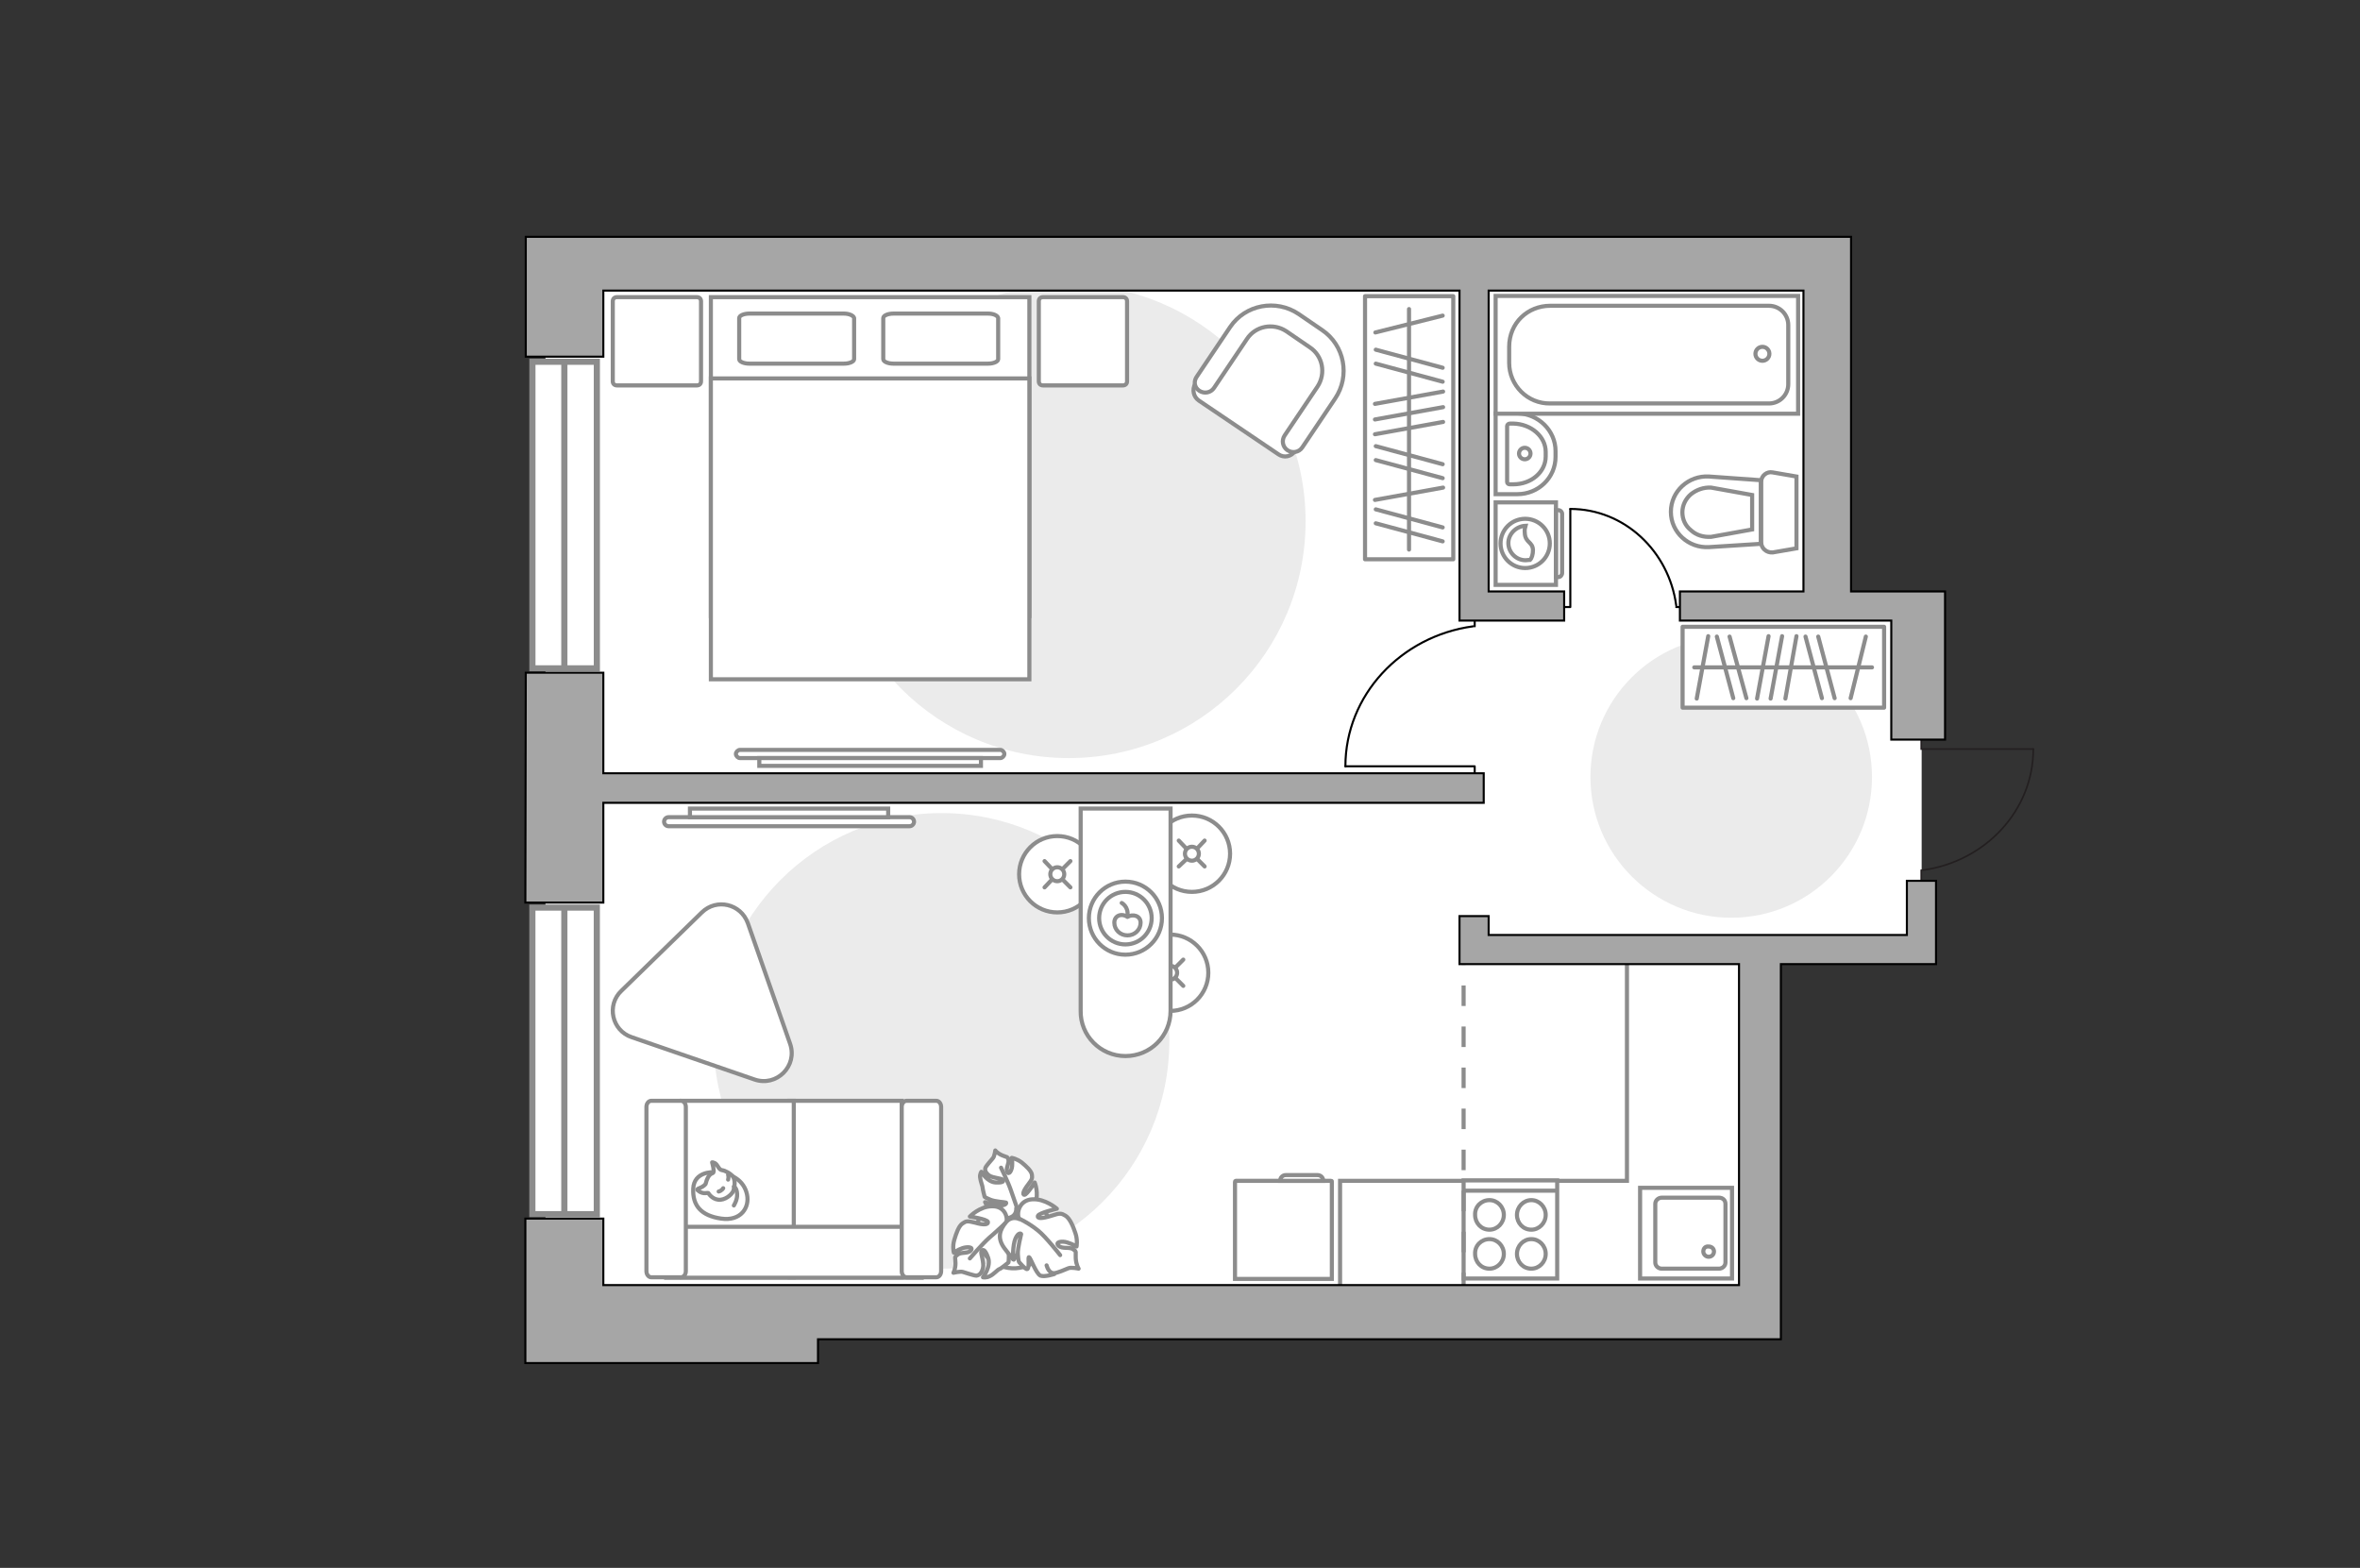 <?xml version="1.0" encoding="utf-8"?>
<!-- Generator: Adobe Illustrator 25.2.1, SVG Export Plug-In . SVG Version: 6.00 Build 0)  -->
<svg version="1.1" xmlns="http://www.w3.org/2000/svg" xmlns:xlink="http://www.w3.org/1999/xlink" x="0px" y="0px"
	 viewBox="0 0 575 382" style="enable-background:new 0 0 575 382;" xml:space="preserve">
<rect x="0" y="0" width="575" height="382" fill="#333333" stroke="none"/>
<style type="text/css">
	.st0{fill:#FFFFFF;}
	.st1{fill:#EBEBEB;}
	.st2{fill:#FFFFFF;stroke:#8C8C8C;stroke-miterlimit:10;}
	.st3{fill:#FFFFFF;stroke:#8C8C8C;stroke-linecap:round;stroke-miterlimit:10;}
	.st4{fill:none;stroke:#8C8C8C;stroke-linecap:round;stroke-linejoin:round;stroke-miterlimit:10;}
	.st5{fill:#FFFFFF;stroke:#8C8C8C;stroke-linecap:round;stroke-linejoin:round;stroke-miterlimit:10;}
	.st6{fill:none;stroke:#000000;stroke-width:0.5;stroke-linecap:round;stroke-linejoin:round;stroke-miterlimit:10;}
	.st7{fill:#FFFFFF;stroke:#8C8C8C;stroke-width:1.5;stroke-linecap:round;stroke-miterlimit:10;}
	.st8{fill-rule:evenodd;clip-rule:evenodd;fill:#FFFFFF;fill-opacity:0.1;stroke:#8C8C8C;stroke-miterlimit:10;}
	.st9{fill:none;stroke:#231F20;stroke-width:0.4;stroke-linecap:round;stroke-miterlimit:22.926;}
	.st10{fill:none;stroke:#8C8C8C;stroke-miterlimit:10;stroke-dasharray:5,5;}
	.st11{fill:#A6A6A6;stroke:#000000;stroke-width:0.5;stroke-miterlimit:10;}
</style>
<g id="bg_1_">
	<rect x="132.9" y="64.3" class="st0" width="292.3" height="257.4"/>
	<rect x="399.6" y="148.7" class="st0" width="68.6" height="81.3"/>
	<rect x="370.4" y="62.6" class="st0" width="72.5" height="115.4"/>
</g>
<g id="furniture_1_">
	<path id="Vector_4_" class="st1" d="M284.9,253.6c0,30.7-24.9,55.5-55.5,55.5s-55.5-24.9-55.5-55.5s24.9-55.5,55.5-55.5
		S284.9,222.9,284.9,253.6z"/>
	<path id="Vector_2_" class="st1" d="M421.8,155c-19,0-34.3,15.4-34.3,34.3s15.4,34.3,34.3,34.3c19,0,34.3-15.4,34.3-34.3
		S440.7,155,421.8,155z"/>
	<g>
		<path id="Vector_8_1_" class="st2" d="M324.3,287.7l-23.2,0c-0.1,0-0.2,0.1-0.2,0.2l0,23.7h23.6l0-23.7
			C324.5,287.7,324.4,287.7,324.3,287.7z"/>
		<path id="Vector_9_1_" class="st2" d="M311.9,287.7h10.5c0-0.8-0.6-1.4-1.4-1.4h-7.7C312.5,286.3,311.9,286.9,311.9,287.7z"/>
	</g>
	<g>
		<circle class="st3" cx="285.1" cy="237" r="9.3"/>
		<line class="st3" x1="288.3" y1="233.8" x2="286.4" y2="235.7"/>
		<circle class="st3" cx="285.1" cy="237" r="1.7"/>
		<line class="st3" x1="283.8" y1="238.3" x2="281.9" y2="240.2"/>
		<line class="st3" x1="281.9" y1="233.8" x2="283.8" y2="235.7"/>
		<line class="st3" x1="286.4" y1="238.3" x2="288.3" y2="240.2"/>
	</g>
	<g>
		<circle class="st3" cx="290.4" cy="208" r="9.3"/>
		<line class="st3" x1="293.5" y1="204.8" x2="291.7" y2="206.7"/>
		<circle class="st3" cx="290.4" cy="208" r="1.7"/>
		<line class="st3" x1="289.1" y1="209.3" x2="287.2" y2="211.1"/>
		<line class="st3" x1="287.2" y1="204.8" x2="289" y2="206.7"/>
		<line class="st3" x1="291.7" y1="209.3" x2="293.5" y2="211.1"/>
	</g>
	<g>
		<circle class="st3" cx="257.6" cy="213" r="9.3"/>
		<line class="st3" x1="260.8" y1="209.8" x2="258.9" y2="211.7"/>
		<circle class="st3" cx="257.6" cy="213" r="1.7"/>
		<line class="st3" x1="256.3" y1="214.3" x2="254.5" y2="216.2"/>
		<line class="st3" x1="254.5" y1="209.8" x2="256.3" y2="211.7"/>
		<line class="st3" x1="258.9" y1="214.3" x2="260.8" y2="216.2"/>
	</g>
	<g>
		<path class="st2" d="M274.2,257.3L274.2,257.3c6.1,0,11-4.9,11-11V197h-21.9v49.3C263.2,252.3,268.1,257.3,274.2,257.3z"/>
		<circle class="st4" cx="274.2" cy="223.7" r="8.9"/>
		<circle class="st4" cx="274.2" cy="223.7" r="6.4"/>
		<path class="st4" d="M271.5,224.8c0,1.7,1.4,3.1,3.2,3.1s3.2-1.4,3.2-3.1c0-1.7-1.9-2.2-3.2-1.4
			C273.2,222.4,271.5,223.1,271.5,224.8z"/>
		<path class="st4" d="M273.3,220c0,0,1.7,0.9,1.4,3.1"/>
	</g>
	<g>
		<path id="Vector_55_2_" class="st2" d="M219.7,311.2h-27.3v-43h27.3V311.2z"/>
		<path id="Vector_56_2_" class="st2" d="M193.4,311.2h-27.3v-43h27.3V311.2z"/>
		<path id="Vector_57_2_" class="st2" d="M222.7,298.9l1.8,12.4h-62.2v-12.4H222.7z"/>
		<path id="Vector_58_2_" class="st2" d="M219.7,309.7v-40c0-0.8,0.5-1.5,1.2-1.5h7.2c0.7,0,1.2,0.7,1.2,1.5v40
			c0,0.8-0.5,1.5-1.2,1.5h-7.2C220.2,311.2,219.7,310.5,219.7,309.7z"/>
		<path id="Vector_59_2_" class="st2" d="M157.5,309.7v-40c0-0.8,0.5-1.5,1.2-1.5h7.2c0.7,0,1.2,0.7,1.2,1.5v40
			c0,0.8-0.5,1.5-1.2,1.5h-7.2C158,311.2,157.5,310.5,157.5,309.7z"/>
		<g>
			<path class="st5" d="M173.7,285.6c0,0-4.6-0.2-4.8,4c-0.2,4.2,2,6.6,6.8,7.3c4.8,0.7,7-2.7,6.3-5.9
				C181.3,287.7,178.3,285.6,173.7,285.6z"/>
			<path class="st5" d="M171.9,288.5c0,0-0.5,0.6-1.3,0.9c-0.9,0.3-0.7,0.5-0.7,0.5s0.8,0.9,2,0.8c0.7-0.1,0.7,0,0.7,0
				s0.8,1.4,2.4,1.6c1.6,0.2,3.3-1.2,3.7-2.2c0.3-1,0.5-2.5-0.1-3.4c-0.6-0.8-1.9-1.5-2.7-1.6c-0.8-0.1-1-1.3-1.7-1.7
				c-0.7-0.3-0.7-0.2-0.7-0.2s0.6,2.1,0.3,2.5C173.6,286,172.6,285.7,171.9,288.5z"/>
			<path class="st5" d="M176.2,289.5c0,0-0.3,0.6-1.1,0.8"/>
			<path class="st5" d="M177.4,287.4c0,0,0.2-0.6,0-1.2"/>
			<path class="st4" d="M178.8,289.1c0,0,0.7,0.2,0.8,1.8c0.1,1.4-0.8,2.8-0.8,2.8"/>
		</g>
	</g>
	<g>
		
			<rect x="409.9" y="152.8" transform="matrix(-1 -5.374069e-11 5.374069e-11 -1 868.953 325.21)" class="st5" width="49.1" height="19.7"/>
		<line class="st4" x1="437.7" y1="155" x2="435" y2="170.2"/>
		<line class="st4" x1="416.2" y1="155" x2="413.4" y2="170.2"/>
		<line class="st4" x1="434.2" y1="155" x2="431.4" y2="170.2"/>
		<line class="st4" x1="430.9" y1="155" x2="428.1" y2="170.2"/>
		<line class="st4" x1="443" y1="155.1" x2="447" y2="170.1"/>
		<line class="st4" x1="439.9" y1="155.1" x2="443.9" y2="170.1"/>
		<line class="st4" x1="421.4" y1="155.1" x2="425.5" y2="170.1"/>
		<line class="st4" x1="418.3" y1="155.1" x2="422.3" y2="170.1"/>
		<line class="st4" x1="454.6" y1="155.1" x2="450.9" y2="170.1"/>
		<line class="st4" x1="456.1" y1="162.6" x2="412.8" y2="162.6"/>
	</g>
	<g>
		<path id="Vector_60_2_" class="st2" d="M245.6,291.1c-4.9,0.8-8.3,5.4-7.5,10.3c0.8,4.9,5.4,8.3,10.3,7.5
			c4.9-0.8,8.3-5.4,7.5-10.3C255.1,293.7,250.5,290.3,245.6,291.1z"/>
		<path class="st5" d="M247.6,294.4c0,0,0.2,1.6-1.4,2.2s-3.4,0.7-4.8-1.4c-1.4-2.1-1.4-2.3-1.4-2.3s2.5,1,3.9,0.8
			c1.4-0.1,1.3-0.7,1.2-0.7c-0.1-0.1-2.6-0.2-3.8-0.7c-1.2-0.5-1.4-0.7-1.4-0.7s-0.5-1.9-0.5-2.3c0-0.3-0.5-1.5-0.6-2.4
			s0.3-1.4,0.3-1.4s1.4,2.5,3.5,2.6c2,0.1,2-0.4,1.7-0.7c-0.3-0.3-2.4-0.4-3.3-1c-0.9-0.7-1.1-1.3-0.9-1.9c0.2-0.5,1.4-1.8,1.8-2.3
			c0.4-0.4,0.6-1.9,0.6-1.9s0.5,0.7,1.7,1.2c1.1,0.5,1.3,0.2,1.5,1.1c0.2,0.9-0.7,2-0.3,2.9c0.4,0.9,1.1-0.3,1.2-1.4
			c0.1-1.1-0.1-2-0.1-2s1.2,0.2,2.4,1.1c1.1,0.9,2.3,2,2.5,2.9c0.1,0.9,0.2,1.1-0.9,2.5c-1.1,1.4-1.5,2.5-0.9,2.5c0.6,0,2.5-3,2.5-3
			s1.1,2.7,0.1,5.1C251.1,295.6,248.5,295.3,247.6,294.4z"/>
		<path class="st4" d="M243.9,284.5c0,0,1.8,3.7,2.4,5.5c0.4,1.2,1.2,3.4,1.5,4.3c0.4,1.3,0.5,2.8,0.2,4.1"/>
		<path class="st5" d="M245.1,298.1c0,0,1.6-1,3,0.5c1.4,1.5,2.3,3.3,0.7,5.7c-1.6,2.4-1.8,2.6-1.8,2.6s-0.1-3.1-0.9-4.6
			c-0.8-1.5-1.3-1.1-1.3-1c0,0.2,1,2.9,1,4.5c0,1.5-0.1,1.8-0.1,1.8s-1.8,1.5-2.2,1.6c-0.4,0.1-1.4,1.3-2.3,1.7
			c-0.9,0.5-1.7,0.3-1.7,0.3s2.1-2.7,1.2-4.9c-0.8-2.2-1.4-1.9-1.6-1.4c-0.2,0.5,0.7,2.7,0.4,4c-0.3,1.3-0.9,1.8-1.6,1.9
			c-0.6,0-2.6-0.7-3.3-0.9c-0.6-0.2-2.3,0.2-2.3,0.2s0.5-0.9,0.5-2.3c0-1.5-0.4-1.4,0.5-2.1c0.8-0.7,2.5-0.2,3.2-1
			c0.8-0.9-0.8-1-2-0.6c-1.2,0.4-2.1,1.1-2.1,1.1s-0.4-1.4,0.1-3.1c0.5-1.7,1.1-3.4,2-4c0.9-0.6,1.1-0.7,3.1-0.2
			c2,0.6,3.3,0.5,3.1-0.2c-0.3-0.7-4.4-1.3-4.4-1.3s2.4-2.5,5.4-2.5C244.9,293.8,245.7,296.8,245.1,298.1z"/>
		<path class="st4" d="M236.3,306.6c0,0,3.1-3.6,4.8-5.1c1.1-0.9,3.1-2.8,4-3.6c1.2-1.1,2.7-1.8,4.4-2.1"/>
		<g>
			<path class="st5" d="M255,308.3c0.4,1.4,1.1,1.9,1.8,1.9c0.7,0,2.8-0.9,3.5-1.2c0.7-0.3,2.5,0.1,2.5,0.1s-0.6-0.9-0.7-2.5
				c-0.1-1.6,0.3-1.6-0.6-2.2c-0.9-0.7-2.7,0-3.6-0.9c-0.9-0.9,0.8-1.2,2.1-0.8c1.3,0.4,2.3,1,2.3,1s0.3-1.6-0.3-3.3
				c-0.6-1.8-1.4-3.6-2.4-4.2c-1-0.6-1.3-0.7-3.4,0c-2.2,0.7-3.6,0.8-3.3,0c0.3-0.7,4.6-1.7,4.6-1.7s-2.8-2.5-6-2.3
				c-3.2,0.2-3.9,3.4-3.2,4.8c0,0-1.8-0.9-3.2,0.8c-1.4,1.7-2.3,3.7-0.4,6.3c1.9,2.5,2.1,2.7,2.1,2.7s-0.1-3.4,0.6-5
				c0.7-1.6,1.4-1.3,1.4-1.1c0,0.2-0.9,3.3-0.8,4.9c0.1,1.7,0.3,1.9,0.3,1.9s1.6,1.9,2,1.7c0.6-0.4,0.1-2.9,0.4-2.9
				c0.4,0.1,1.7,4,2.8,4.5c1,0.4,3.4-0.4,3.4-0.4"/>
			<path class="st4" d="M258.3,305.8c0,0-3.5-4.5-5.4-6c-1.2-1-3.1-2.2-4.6-2.9"/>
		</g>
	</g>
	<g>
		<polyline class="st6" points="382.6,124 382.6,147.9 378.7,147.9 		"/>
		<line class="st6" x1="412" y1="147.9" x2="408.4" y2="147.9"/>
		<path class="st6" d="M408.4,147.5c-1.8-13.3-12.7-23.5-25.8-23.5"/>
	</g>
	<g>
		<polyline class="st6" points="327.8,186.7 359.3,186.7 359.3,191.9 		"/>
		<line class="st6" x1="359.3" y1="147.9" x2="359.3" y2="152.6"/>
		<path class="st6" d="M358.9,152.6c-17.6,2.4-31.1,16.8-31.1,34.1"/>
	</g>
	<path id="Vector_1_" class="st1" d="M318.1,127c0-31.9-25.8-57.7-57.7-57.7s-57.7,25.8-57.7,57.7s25.8,57.7,57.7,57.7
		S318.1,158.9,318.1,127z"/>
	
		<rect x="311.3" y="93.4" transform="matrix(-4.491181e-11 1 -1 -4.491181e-11 447.482 -239.139)" class="st5" width="64.1" height="21.5"/>
	<line class="st4" x1="351.6" y1="95.4" x2="335" y2="98.4"/>
	<line class="st4" x1="351.6" y1="118.8" x2="335" y2="121.8"/>
	<line class="st4" x1="351.6" y1="99.2" x2="335" y2="102.2"/>
	<line class="st4" x1="351.6" y1="102.8" x2="335" y2="105.8"/>
	<line class="st4" x1="351.5" y1="89.6" x2="335.2" y2="85.2"/>
	<line class="st4" x1="351.5" y1="93" x2="335.2" y2="88.6"/>
	<line class="st4" x1="351.5" y1="113.1" x2="335.2" y2="108.7"/>
	<line class="st4" x1="351.5" y1="116.5" x2="335.2" y2="112.1"/>
	<line class="st4" x1="351.5" y1="76.9" x2="335.1" y2="81"/>
	<line class="st4" x1="351.5" y1="128.5" x2="335.2" y2="124.1"/>
	<line class="st4" x1="351.5" y1="131.9" x2="335.2" y2="127.5"/>
	<line class="st4" x1="343.3" y1="75.3" x2="343.3" y2="133.9"/>
	<g>
		<path id="Vector_98_1_" class="st2" d="M173.2,150.1h77.6V72.4h-77.6V150.1z"/>
		<path id="Vector_99_1_" class="st2" d="M250.8,165.5h-77.6V92.2h68.4h9.2v9.9V165.5z"/>
		<path id="Vector_100_1_" class="st4" d="M205.6,76.4h-23c-1.4,0-2.5,0.5-2.5,1.1v10c0,0.6,1.1,1.1,2.5,1.1h23
			c1.4,0,2.5-0.5,2.5-1.1v-10C208,76.9,206.9,76.4,205.6,76.4z"/>
		<path id="Vector_101_1_" class="st4" d="M240.7,76.4h-23c-1.4,0-2.5,0.5-2.5,1.1v10c0,0.6,1.1,1.1,2.5,1.1h23
			c1.4,0,2.5-0.5,2.5-1.1v-10C243.1,76.9,242.1,76.4,240.7,76.4z"/>
	</g>
	<path id="Vector_5_5_" class="st5" d="M274.6,92.9V73.4c0-0.6-0.4-1-1-1h-19.5c-0.6,0-1,0.4-1,1v19.5c0,0.6,0.4,1,1,1h19.5
		C274.2,93.9,274.6,93.5,274.6,92.9z"/>
	<path id="Vector_5_1_" class="st5" d="M170.8,92.9V73.4c0-0.6-0.4-1-1-1h-19.5c-0.6,0-1,0.4-1,1v19.5c0,0.6,0.4,1,1,1h19.5
		C170.4,93.9,170.8,93.5,170.8,92.9z"/>
	<g>
		<path id="Vector_37_2_" class="st2" d="M292.1,97.6l19.4,13.1c1.3,0.9,3.1,0.6,4-0.8l9.1-13.4c3.3-4.9,2-11.6-2.9-14.9l-6.5-4.4
			c-4.9-3.3-11.6-2-14.9,2.9l-9.1,13.4C290.4,95,290.8,96.7,292.1,97.6z"/>
		<path id="Vector_38_2_" class="st2" d="M292.2,95.2c1.2,0.8,2.8,0.5,3.6-0.7l8-11.9c2.1-3.2,6.4-4,9.6-1.9l5.7,3.9
			c3.2,2.1,4,6.4,1.9,9.6l-8,11.9c-0.8,1.2-0.5,2.8,0.7,3.6c1.2,0.8,2.8,0.5,3.6-0.7l8-11.9c3.7-5.5,2.3-13-3.2-16.7l-5.7-3.9
			c-5.5-3.7-13-2.3-16.7,3.2l-8,11.9C290.7,92.9,291,94.4,292.2,95.2z"/>
	</g>
	<g>
		<path class="st2" d="M180.3,184.7c-0.5,0-1-0.5-1-1c0-0.5,0.5-1,1-1l63.4,0c0.5,0,1,0.5,1,1c0,0.5-0.5,1-1,1L180.3,184.7z"/>
		<rect x="185" y="184.7" class="st2" width="54" height="1.9"/>
	</g>
	<g>
		<path class="st2" d="M162.9,199.1c-0.6,0-1.1,0.5-1.1,1.1s0.5,1.1,1.1,1.1l58.7,0c0.6,0,1.1-0.5,1.1-1.1s-0.5-1.1-1.1-1.1
			L162.9,199.1z"/>
		<rect x="168.1" y="197" class="st2" width="48.3" height="2.1"/>
	</g>
	<path class="st5" d="M151.4,241.4l19.6-19.1c3.6-3.5,9.5-2.1,11.2,2.6l10.3,29.4c1.9,5.4-3.3,10.6-8.7,8.7l-29.9-10.3
		C149.1,251.1,147.7,244.9,151.4,241.4z"/>
	<polyline class="st2" points="396.4,232.7 396.4,287.7 326.5,287.7 326.5,316 	"/>
</g>
<g id="windows_1_">
	<g>
		
			<rect x="100.2" y="117.6" transform="matrix(-1.836970e-16 1 -1 -1.836970e-16 263.018 -12.059)" class="st7" width="74.7" height="15.7"/>
		<line class="st7" x1="137.5" y1="88.8" x2="137.5" y2="162.2"/>
	</g>
	<g>
		
			<rect x="100.2" y="250.6" transform="matrix(-1.836970e-16 1 -1 -1.836970e-16 396.008 120.931)" class="st7" width="74.7" height="15.7"/>
		<line class="st7" x1="137.5" y1="221.8" x2="137.5" y2="295.2"/>
	</g>
</g>
<g id="plan">
	<g>
		<g>
			<path class="st2" d="M379.1,142.5v-20.1h-14.7v20.1H379.1z"/>
			<path class="st8" d="M380.6,139.6v-14.4c0-0.5-0.4-0.9-0.9-0.9h-0.6v16.3h0.6C380.2,140.6,380.6,140.1,380.6,139.6z"/>
		</g>
		<g>
			<circle class="st2" cx="371.6" cy="132.4" r="6"/>
			<path class="st2" d="M373.5,134c-0.1-2.1-1.9-1.7-2-4.2c-0.1-0.8,0.1-1.3,0.2-1.7c-2.3,0.1-4.2,2-4.2,4.2c0,2.3,1.9,4.2,4.2,4.2
				c0.4,0,0.7-0.1,1.1-0.1C373.2,136,373.5,135.1,373.5,134z"/>
		</g>
	</g>
	<g>
		<path id="Vector_134_2_" class="st2" d="M379,109.9v1.4c0,5.1-4.2,9.1-9.3,9.1h-5.3v-19.7l5.3,0C374.8,100.8,379,104.9,379,109.9z
			"/>
		<path id="Vector_133_2_" class="st2" d="M376.6,110.1v1.1c0,3.8-3.5,6.8-7.9,6.8h-0.8c-0.4,0-0.7-0.2-0.7-0.6l0-13.6
			c0-0.3,0.3-0.6,0.7-0.6h0.8C373.1,103.3,376.6,106.4,376.6,110.1z"/>
		<circle class="st2" cx="371.5" cy="110.5" r="1.4"/>
	</g>
	<g>
		<path id="wc_3_" class="st2" d="M416.9,130.7"/>
		<g id="Group_26_2_">
			<path id="Vector_130_2_" class="st2" d="M429.1,132.1v-14.7c0-1.5,1.4-2.6,2.8-2.3l5.8,1v17.5l-5.8,1
				C430.4,134.7,429.1,133.6,429.1,132.1z"/>
			<path id="Vector_131_2_" class="st2" d="M407.1,124.7c0-5,4.3-8.9,9.3-8.6L429,117v15.5l-12.6,0.8
				C411.4,133.6,407.1,129.7,407.1,124.7z"/>
			<path id="Vector_132_2_" class="st2" d="M426.9,120.6l-10-1.8c-1.8-0.1-3.5,0.5-4.9,1.6c-1.3,1.1-2.1,2.7-2.1,4.4
				s0.7,3.3,2.1,4.4c1.3,1.2,3,1.7,4.9,1.6l10-1.8L426.9,120.6z"/>
		</g>
	</g>
	<g>
		<g>
			<path id="Vector_135_1_" class="st2" d="M364.4,72.1l73.7,0l0,28.7l-73.7,0L364.4,72.1z"/>
			<path id="Vector_136_1_" class="st2" d="M367.7,88.4v-3.9c0-5.8,4.5-10,10-10l53.3,0c2.6,0,4.7,2.1,4.7,4.7v14.4
				c0,2.6-2.1,4.7-4.7,4.7l-53.3,0C372.2,98.4,367.7,93.9,367.7,88.4z"/>
		</g>
		<circle class="st2" cx="429.4" cy="86.2" r="1.7"/>
	</g>
	<g>
		<path id="Vector_142_2_" class="st2" d="M379.4,311.5h-22.8l0-23.9l22.8,0V311.5z"/>
		<g id="Group_28_2_">
			<g id="Group_29_2_">
				<path id="Vector_143_2_" class="st2" d="M362.9,301.9c1.9,0,3.5,1.6,3.5,3.6c0,2-1.6,3.6-3.5,3.6c-2,0-3.5-1.6-3.5-3.6
					C359.3,303.5,360.9,301.9,362.9,301.9z"/>
				<path id="Vector_144_2_" class="st2" d="M362.9,292.4c1.9,0,3.5,1.6,3.5,3.6c0,2-1.6,3.6-3.5,3.6c-2,0-3.5-1.6-3.5-3.6
					C359.3,294,360.9,292.4,362.9,292.4z"/>
			</g>
			<g id="Group_30_2_">
				<path id="Vector_145_2_" class="st2" d="M373.1,301.9c1.9,0,3.5,1.6,3.5,3.6c0,2-1.6,3.6-3.5,3.6c-2,0-3.5-1.6-3.5-3.6
					C369.6,303.5,371.2,301.9,373.1,301.9z"/>
				<path id="Vector_146_2_" class="st2" d="M373.1,292.4c1.9,0,3.5,1.6,3.5,3.6c0,2-1.6,3.6-3.5,3.6c-2,0-3.5-1.6-3.5-3.6
					C369.6,294,371.2,292.4,373.1,292.4z"/>
			</g>
		</g>
		<path id="Vector_147_2_" class="st2" d="M356.6,290.1h22.6"/>
	</g>
	<g>
		<g id="Group_27_2_">
			<path id="Vector_140_2_" class="st2" d="M399.6,311.5v-22.1H422l0,22.1H399.6z"/>
		</g>
		<path id="Vector_141_2_" class="st2" d="M420.4,293.3v14.3c0,0.8-0.7,1.5-1.6,1.5h-13.9c-0.9,0-1.6-0.7-1.6-1.5l0-14.3
			c0-0.8,0.7-1.5,1.6-1.5h13.9C419.7,291.8,420.4,292.4,420.4,293.3z"/>
		<path id="Vector_139_2_" class="st2" d="M415,304.9c0,0.7,0.6,1.3,1.3,1.3c0.7,0,1.3-0.5,1.3-1.3c0-0.7-0.6-1.2-1.3-1.2
			C415.5,303.6,415,304.2,415,304.9z"/>
	</g>
	<g>
		<polyline class="st9" points="495.4,182.5 468.1,182.5 468.1,178 		"/>
		<line class="st9" x1="468.1" y1="216.1" x2="468.1" y2="212"/>
		<path class="st9" d="M468.5,212c15.2-2.1,26.9-14.5,26.9-29.5"/>
	</g>
	<line class="st10" x1="356.6" y1="230.1" x2="356.6" y2="320.9"/>
	<g>
		<polygon class="st11" points="128.1,163.9 128,219.9 147,219.9 147,195.6 361.5,195.6 361.5,188.4 147,188.4 147,163.9 		"/>
		<polygon class="st11" points="465.3,144.1 460.8,144.1 451,144.1 451,70.8 451,64.3 451,57.7 147,57.7 140,57.7 128.1,57.7 
			128.1,86.9 147,86.9 147,70.8 355.6,70.8 355.6,144.1 355.6,151.2 362.7,151.2 381.1,151.2 381.1,144.1 362.7,144.1 362.7,70.8 
			439.4,70.8 439.4,144.1 409.3,144.1 409.3,151.2 460.8,151.2 460.8,180.2 473.9,180.2 473.9,144.1 		"/>
		<polygon class="st11" points="464.6,227.8 362.7,227.8 362.7,223.2 355.6,223.2 355.6,227.8 355.6,232.1 355.6,234.9 423.7,234.9 
			423.7,313.1 184.4,313.1 147,313.1 147,296.9 128,296.9 128,332.1 147,332.1 147,332.1 199.3,332.1 199.3,326.3 433.9,326.3 
			433.9,319 433.9,313.1 433.9,234.9 464.6,234.9 469.3,234.9 471.7,234.9 471.7,214.6 464.6,214.6 		"/>
	</g>
</g>
<g id="points">
	<path id="bedroom_x5F_1" class="st4" d="M222.6,237"/>
	<path id="bedroom_x5F_2" class="st4" d="M215.3,133.3"/>
	<path id="kitchen" class="st4" d="M376.7,263.4"/>
	<path id="wc_x5F_bedroom" class="st4" d="M395.5,112.1"/>
	<path id="hallway" class="st4" d="M422.3,197"/>
</g>
</svg>
